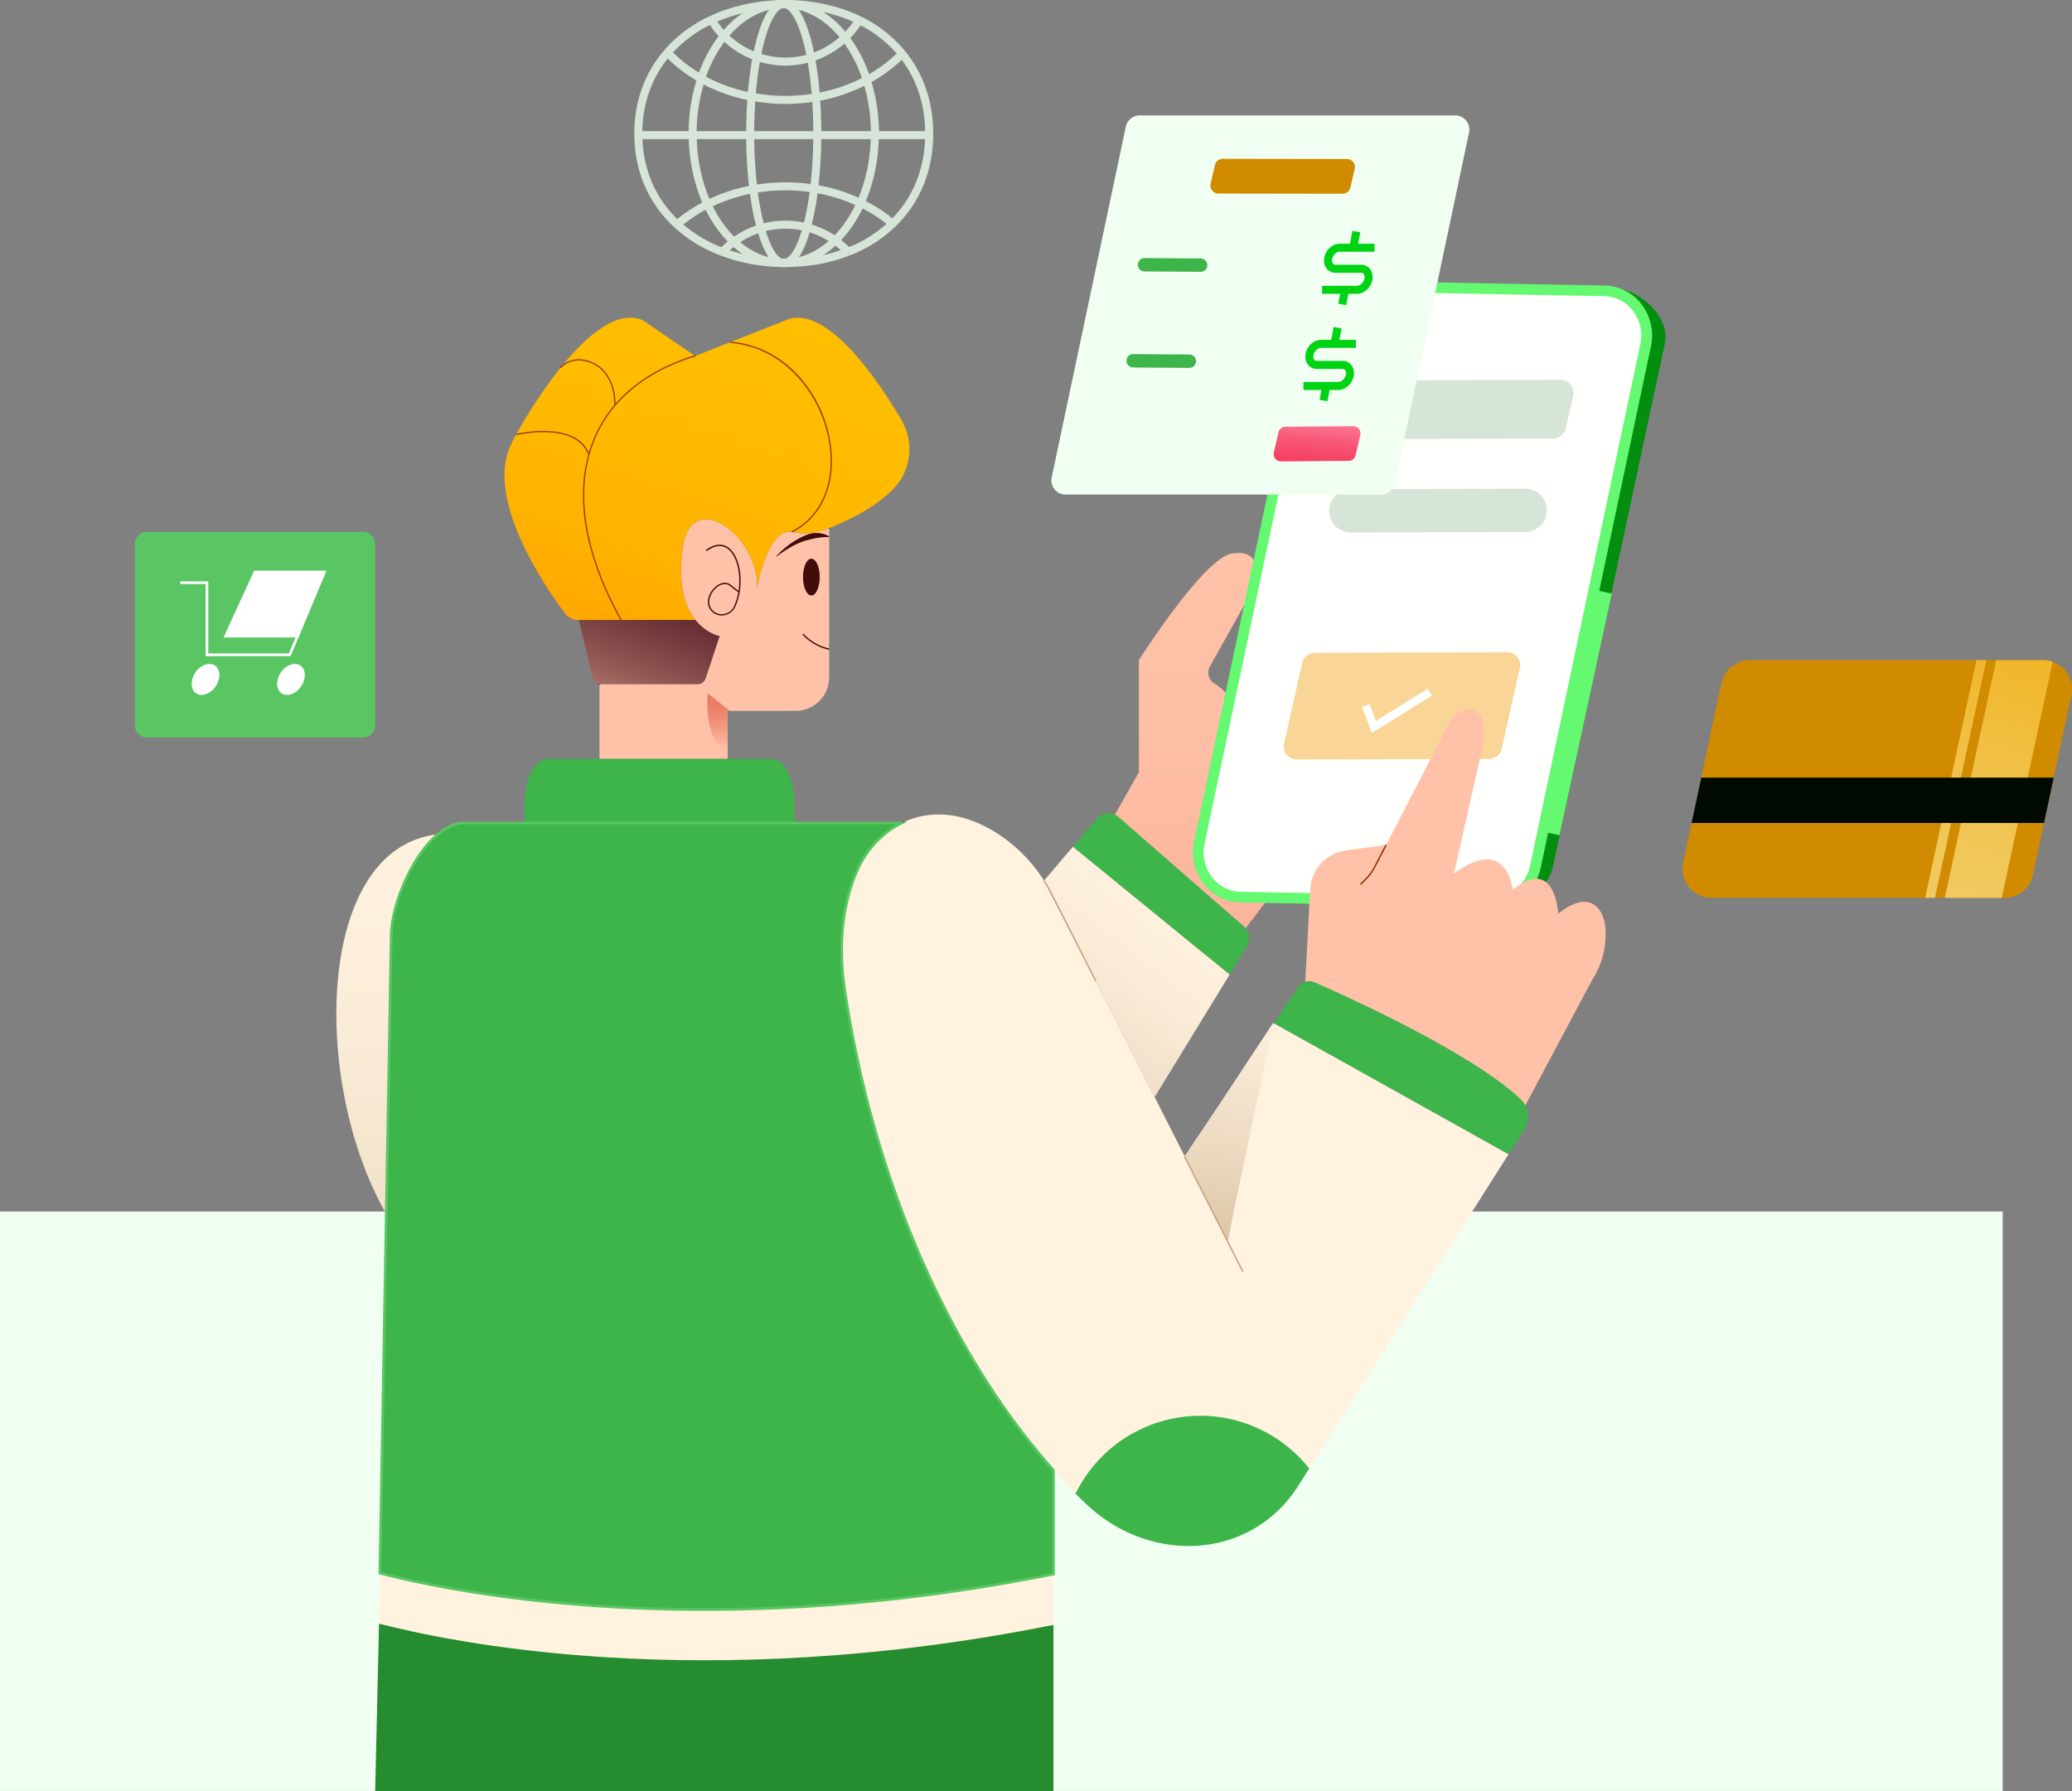 <svg id="Layer_1" data-name="Layer 1" xmlns="http://www.w3.org/2000/svg" xmlns:xlink="http://www.w3.org/1999/xlink" viewBox="0 0 1866.97 1613.81"><rect x="0" y="0" width="1866.97" height="1613.81" fill="#808080" stroke="none"/><defs><style>.cls-1{fill:#d18b00;}.cls-2,.cls-3{opacity:0.7;isolation:isolate;}.cls-2{fill:url(#linear-gradient);}.cls-3{fill:url(#linear-gradient-2);}.cls-4{fill:#f0fff1;}.cls-5{fill:#d6e5d8;}.cls-6{fill:#00c8d1;}.cls-7{fill:#59c663;}.cls-8{fill:#000a00;}.cls-9{fill:#fff;}.cls-10{fill:#ffc2a9;}.cls-11{fill:url(#linear-gradient-3);}.cls-12{fill:#3db54a;}.cls-13{fill:#038e10;}.cls-14{fill:#64f971;}.cls-15{fill:#fffffe;}.cls-16{fill:#f9d698;}.cls-17{fill:url(#linear-gradient-4);}.cls-18{fill:#420c0a;}.cls-19{fill:url(#linear-gradient-5);}.cls-20{fill:url(#linear-gradient-6);}.cls-21{fill:#268c30;}.cls-22{fill:#fff2df;}.cls-23{fill:url(#linear-gradient-7);}.cls-24{fill:url(#linear-gradient-8);}.cls-25{fill:#9b4313;}.cls-26{fill:url(#linear-gradient-9);}.cls-27{fill:#c49d82;}.cls-28{fill:url(#linear-gradient-10);}.cls-29{fill:#942500;}.cls-30{fill:#71aded;}.cls-31{fill:#00d314;}</style><linearGradient id="linear-gradient" x1="1716.85" y1="751.52" x2="1822.22" y2="1124.57" gradientTransform="matrix(1, 0, 0, -1, 0, 1614)" gradientUnits="userSpaceOnUse"><stop offset="0" stop-color="#ffe892"/><stop offset="0.14" stop-color="#ffe68d"/><stop offset="0.31" stop-color="#ffe17d"/><stop offset="0.5" stop-color="#ffd864"/><stop offset="0.71" stop-color="#ffcc41"/><stop offset="0.92" stop-color="#ffbd14"/><stop offset="1" stop-color="#ffb600"/></linearGradient><linearGradient id="linear-gradient-2" x1="1768.29" y1="722.82" x2="1877.53" y2="1109.55" gradientTransform="matrix(1, 0, 0, -1, -18.02, 1604.81)" xlink:href="#linear-gradient"/><linearGradient id="linear-gradient-3" x1="1089.32" y1="1208.59" x2="1094.47" y2="388.91" gradientTransform="matrix(1, 0, 0, -1, -18.02, 1604.81)" gradientUnits="userSpaceOnUse"><stop offset="0" stop-color="#ffc2a9"/><stop offset="0.31" stop-color="#febfa6"/><stop offset="0.5" stop-color="#fcb79e"/><stop offset="0.66" stop-color="#f7a990"/><stop offset="0.8" stop-color="#f1957b"/><stop offset="0.92" stop-color="#e97b61"/><stop offset="1" stop-color="#e3674d"/></linearGradient><linearGradient id="linear-gradient-4" x1="1208.52" y1="1245.89" x2="1200.85" y2="1162.58" gradientTransform="matrix(1, 0, 0, -1, -18.02, 1604.81)" gradientUnits="userSpaceOnUse"><stop offset="0" stop-color="#ffb6c9"/><stop offset="0.14" stop-color="#fc93aa"/><stop offset="0.3" stop-color="#fa728d"/><stop offset="0.46" stop-color="#f85776"/><stop offset="0.63" stop-color="#f64566"/><stop offset="0.81" stop-color="#f53a5c"/><stop offset="1" stop-color="#f53659"/></linearGradient><linearGradient id="linear-gradient-5" x1="721.96" y1="1400.54" x2="505.7" y2="719.67" gradientTransform="matrix(1, 0, 0, -1, -18.02, 1604.81)" gradientUnits="userSpaceOnUse"><stop offset="0" stop-color="#ffbf00"/><stop offset="0.25" stop-color="#ffbc00"/><stop offset="0.44" stop-color="#ffb200"/><stop offset="0.61" stop-color="#ffa200"/><stop offset="0.77" stop-color="#ff8b00"/><stop offset="0.92" stop-color="#ff6d00"/><stop offset="1" stop-color="#ff5a00"/></linearGradient><linearGradient id="linear-gradient-6" x1="641.52" y1="1143.23" x2="556.69" y2="910.22" gradientTransform="matrix(1, 0, 0, -1, -18.02, 1604.81)" gradientUnits="userSpaceOnUse"><stop offset="0" stop-color="#49131c"/><stop offset="0.14" stop-color="#4d171f"/><stop offset="0.29" stop-color="#5a2429"/><stop offset="0.44" stop-color="#70383a"/><stop offset="0.6" stop-color="#8e5551"/><stop offset="0.76" stop-color="#b47a6f"/><stop offset="0.91" stop-color="#e3a793"/><stop offset="1" stop-color="#ffc2a9"/></linearGradient><linearGradient id="linear-gradient-7" x1="367.17" y1="909.74" x2="364.97" y2="152.37" gradientTransform="matrix(1, 0, 0, -1, -18.02, 1604.81)" gradientUnits="userSpaceOnUse"><stop offset="0" stop-color="#fff2df"/><stop offset="0.22" stop-color="#fdefdb"/><stop offset="0.45" stop-color="#f5e6cf"/><stop offset="0.67" stop-color="#e9d6bb"/><stop offset="0.89" stop-color="#d9c1a0"/><stop offset="1" stop-color="#ceb38e"/></linearGradient><linearGradient id="linear-gradient-8" x1="1073.44" y1="797.79" x2="849.71" y2="508.14" gradientTransform="matrix(1, 0, 0, -1, -18.02, 1604.81)" gradientUnits="userSpaceOnUse"><stop offset="0" stop-color="#fff2df"/><stop offset="0.19" stop-color="#fbedd8"/><stop offset="0.47" stop-color="#efddc5"/><stop offset="0.8" stop-color="#dcc5a5"/><stop offset="1" stop-color="#ceb38e"/></linearGradient><linearGradient id="linear-gradient-9" x1="666.33" y1="929.62" x2="664.52" y2="1016.47" gradientTransform="matrix(1, 0, 0, -1, -18.02, 1604.81)" gradientUnits="userSpaceOnUse"><stop offset="0" stop-color="#ffc2a9"/><stop offset="0.01" stop-color="#febfa6"/><stop offset="0.19" stop-color="#f49f86"/><stop offset="0.37" stop-color="#ed876d"/><stop offset="0.57" stop-color="#e7755b"/><stop offset="0.77" stop-color="#e46a50"/><stop offset="1" stop-color="#e3674d"/></linearGradient><linearGradient id="linear-gradient-10" x1="1117.32" y1="731.53" x2="1087.35" y2="428.11" gradientTransform="matrix(1, 0, 0, -1, 0, 1614)" gradientUnits="userSpaceOnUse"><stop offset="0" stop-color="#fff2df"/><stop offset="0.19" stop-color="#faecd7"/><stop offset="0.49" stop-color="#eddbc2"/><stop offset="0.85" stop-color="#d8c09f"/><stop offset="1" stop-color="#ceb38e"/></linearGradient></defs><g id="Layer_1-2" data-name="Layer 1"><path class="cls-1" d="M1866.39,626.33l-15.88,74.34-8.71,40.91-10,46.72A26.07,26.07,0,0,1,1806.3,809H1542.05a26.1,26.1,0,0,1-25.5-31.52l7.65-35.85,8.73-40.91,18.19-85.22a26.09,26.09,0,0,1,25.5-20.64h264.26a26.05,26.05,0,0,1,25.51,31.52Z"/><polygon class="cls-2" points="1789.78 594.81 1743.48 808.95 1734.68 808.95 1780.94 594.81 1789.78 594.81"/><path class="cls-3" d="M1849.59,596.3,1803.64,809h-51.25l46.27-214.14h42.22A26.1,26.1,0,0,1,1849.59,596.3Z"/><rect class="cls-4" y="1091.66" width="1804.55" height="522.12"/><path class="cls-5" d="M772.53,21.37c-18.95-9.26-41.39-14.15-64.89-14.15h-.93V0h.95c24.59,0,48.13,5.15,68.06,14.88Z"/><path class="cls-5" d="M806.8,204.14l-5-5.19c20.53-19.83,31.55-46.54,31.88-77.23l7.22.07C840.54,154.46,828.75,182.94,806.8,204.14Z"/><path class="cls-5" d="M607.72,204.92c-23.32-21.42-35.84-50.11-36.21-83.11l7.22-.08c.35,30.91,12.06,57.85,33.87,77.89Z"/><path class="cls-5" d="M571.51,121.81v-1.48c0-28.75,9.41-54.8,27.21-75.32l5.45,4.73c-16.65,19.19-25.45,43.6-25.45,70.59v1.41Z"/><path class="cls-5" d="M642.54,21.11l-3.08-6.52c19.28-9.1,41.77-14.12,65-14.53l.13,7.22C682.37,7.67,660.9,12.45,642.54,21.11Z"/><polygon class="cls-5" points="706.7 240.61 706.42 240.61 706.43 233.39 706.66 233.39 706.7 240.61"/><polygon class="cls-5" points="705.8 240.6 704.49 240.57 704.61 233.35 705.88 233.38 705.8 240.6"/><polygon class="cls-5" points="706.66 7.24 706.43 3.63 706.38 0.02 706.65 0.02 706.75 7.24 706.7 3.63 706.66 7.24"/><polygon class="cls-5" points="705.89 7.25 705.8 0.03 706.41 0.02 706.46 7.24 705.89 7.25"/><path class="cls-5" d="M704.49,240.57a162.36,162.36,0,0,1-54.85-10.18l2.56-6.75a154.89,154.89,0,0,0,52.42,9.71Z"/><path class="cls-5" d="M707.64,240.63h-.95v-7.22h.93c19.83,0,38.42-3.33,55.26-9.91l2.63,6.73C747.85,237.13,728.37,240.63,707.64,240.63Z"/><path class="cls-5" d="M840.89,121.81l-7.22-.07v-1.41c0-26.6-8.17-50.67-23.64-69.62l5.59-4.56c16.53,20.24,25.27,45.9,25.27,74.18v1.48Z"/><path class="cls-5" d="M604.14,49.72,598.69,45a122.49,122.49,0,0,1,40.77-30.4l3.08,6.52A115.54,115.54,0,0,0,604.14,49.72Z"/><path class="cls-5" d="M649.64,230.39a129.29,129.29,0,0,1-41.92-25.47l4.88-5.31a122.32,122.32,0,0,0,39.6,24Z"/><path class="cls-5" d="M765.53,230.23l-2.63-6.73A116.24,116.24,0,0,0,801.79,199l5,5.19A123.68,123.68,0,0,1,765.53,230.23Z"/><polygon class="cls-5" points="704.61 7.28 704.49 0.06 705.8 0.03 705.88 7.25 704.61 7.28"/><polygon class="cls-5" points="706.41 240.61 706.02 240.6 705.89 233.38 706.46 233.39 706.41 240.61"/><path class="cls-5" d="M810.06,50.69a110.47,110.47,0,0,0-37.53-29.32l3.17-6.49a117.68,117.68,0,0,1,39.95,31.25Z"/><path class="cls-5" d="M730.52,205.81l-7-1.9a246.43,246.43,0,0,0,6.46-34.4l7.17.87A252.38,252.38,0,0,1,730.52,205.81Z"/><path class="cls-5" d="M737.17,170.38l-7.19-.87a407.72,407.72,0,0,0,2.84-47.77H740A416,416,0,0,1,737.17,170.38Z"/><path class="cls-5" d="M682.09,206.6a248,248,0,0,1-6.8-35.73l7.16-.89A243.34,243.34,0,0,0,689,204.67Z"/><polygon class="cls-5" points="706.2 240.63 705.52 240.58 706.02 233.38 706.48 233.43 706.2 235.74 706.2 240.63"/><path class="cls-5" d="M706.54,240.61l-.21-7.22c4.48-.13,11.36-7.94,17.23-29.46l7,1.9C724.31,228.62,716.24,240.32,706.54,240.61Z"/><polygon class="cls-5" points="705.99 7.25 705.84 3.64 705.5 0.05 705.7 0.04 705.7 0.04 706.2 0 706.2 7.22 706.2 3.61 706.51 7.2 705.99 7.25"/><path class="cls-5" d="M680.79,87.45l-7.2-.56A329.49,329.49,0,0,1,678.3,50.4l7.09,1.41A318.63,318.63,0,0,0,680.79,87.45Z"/><path class="cls-5" d="M740.06,121.81h-7.22v-1.5c0-10.93-.41-21.8-1.2-32.32l7.2-.55c.81,10.71,1.21,21.76,1.21,32.87Z"/><path class="cls-5" d="M731.65,88a323,323,0,0,0-4.48-35.33l7.1-1.33a334.57,334.57,0,0,1,4.58,36.11Z"/><path class="cls-5" d="M705.69,240.59c-9.51-.42-17.45-11.85-23.6-34l6.95-1.93c5.8,20.87,12.57,28.52,17,28.71Z"/><path class="cls-5" d="M672.34,121.81v-1.5c0-11.3.43-22.55,1.26-33.42l7.2.56c-.82,10.68-1.24,21.74-1.24,32.86v1.43Z"/><path class="cls-5" d="M727.17,52.66C721.34,21.54,712.5,7.42,706.33,7.24L706.54,0c15.84.47,24.17,32.35,27.73,51.31Z"/><polygon class="cls-5" points="706.33 7.24 705.81 7.19 706.2 4.42 706.2 0 706.54 0.03 706.54 0.03 706.54 0.03 706.83 0.05 706.46 2.73 706.33 7.24"/><path class="cls-5" d="M685.39,51.81l-7.09-1.36C681.84,31.94,690.11.78,705.69.09L706,7.3C700.38,7.5,691.6,19.3,685.39,51.81Z"/><path class="cls-5" d="M675.29,170.87a415.3,415.3,0,0,1-2.95-49.1h7.22A407.31,407.31,0,0,0,682.45,170Z"/><polygon class="cls-5" points="706.2 240.63 706.2 237.02 705.82 233.44 706.38 233.39 706.49 240.61 706.43 237 706.82 240.58 706.2 240.63"/><rect class="cls-5" x="788.3" y="118.15" width="48.98" height="7.22"/><rect class="cls-5" x="575.12" y="118.15" width="48.98" height="7.22"/><polygon class="cls-6" points="837.31 125.37 837.27 125.37 837.27 118.15 837.31 125.37"/><rect class="cls-5" x="675.95" y="118.15" width="60.49" height="7.22"/><polygon class="cls-5" points="575.12 125.37 575.08 118.15 575.12 118.15 575.12 125.37"/><rect class="cls-5" x="624.1" y="118.15" width="51.85" height="7.22"/><rect class="cls-5" x="736.44" y="118.15" width="51.85" height="7.22"/><path class="cls-5" d="M620.49,121.81v-1.48a161.18,161.18,0,0,1,7.94-50.63L635.28,72a154,154,0,0,0-7.57,48.37v1.41Z"/><path class="cls-5" d="M704.66,7.28,704.45.06h1.75V7.28h-1.54Z"/><path class="cls-5" d="M655.09,34.59l-5.62-4.53c15.16-18.78,34.68-29.43,55-30l.21,7.22C686.5,7.81,668.9,17.49,655.09,34.59Z"/><path class="cls-5" d="M755,219.29l-5-5.18c8.88-8.64,16.35-19.61,22.18-32.6l6.59,3C772.55,198.29,764.56,210,755,219.29Z"/><path class="cls-5" d="M758.54,36.1c-14.3-18.45-32.72-28.7-51.87-28.86L706.73,0c21.41.18,41.83,11.43,57.52,31.66Z"/><path class="cls-5" d="M778.76,184.46l-6.59-3c8-17.84,12.34-38.51,12.52-59.78l7.22.06C791.72,144.05,787.17,165.72,778.76,184.46Z"/><path class="cls-5" d="M706.2,240.63h-1.75l.21-7.22h1.54Z"/><path class="cls-5" d="M704.45,240.57c-16.4-.46-32.23-7.4-45.78-20.07l4.93-5.27c12.25,11.45,26.44,17.71,41.06,18.12Z"/><path class="cls-5" d="M635.25,71.94l-6.85-2.26a125.22,125.22,0,0,1,21.07-39.62l5.62,4.53A118,118,0,0,0,635.25,71.94Z"/><path class="cls-5" d="M706.73,240.61l-.06-7.22c15.5-.13,30.48-6.8,43.32-19.28l5,5.18C740.82,233.09,724.12,240.46,706.73,240.61Z"/><polygon class="cls-5" points="706.67 7.24 706.27 7.22 706.2 0 706.64 0.01 706.67 7.24"/><path class="cls-5" d="M634.17,185.63c-8.76-19-13.49-41.09-13.68-63.84l7.22-.06c.18,21.74,4.68,42.79,13,60.88Z"/><path class="cls-5" d="M777.56,73.22a120,120,0,0,0-19-37.12l5.71-4.42A127.38,127.38,0,0,1,784.45,71Z"/><path class="cls-5" d="M791.91,121.81l-7.22-.07v-1.41a154.45,154.45,0,0,0-7.16-47.09l6.87-2.19A161.45,161.45,0,0,1,792,120.31Z"/><polygon class="cls-5" points="706.2 240.63 706.2 233.41 706.67 233.39 706.72 240.61 706.7 237 706.73 240.61 706.2 240.63"/><path class="cls-5" d="M658.67,220.5c-9.84-9.2-18.08-20.93-24.5-34.87l6.55-3c6,13.09,13.73,24.06,22.88,32.62Z"/><path class="cls-5" d="M663.29,220.81,659,215a80.75,80.75,0,0,1,25.56-12.79l2.05,6.92A73.51,73.51,0,0,0,663.29,220.81Z"/><path class="cls-5" d="M686.59,209.1l-2.05-6.92a82.17,82.17,0,0,1,43.4-.8l-1.8,7A74.88,74.88,0,0,0,686.59,209.1Z"/><path class="cls-5" d="M761.59,229.34a75.33,75.33,0,0,0-11.17-9.7l4.17-5.89a82.17,82.17,0,0,1,12.25,10.64Z"/><path class="cls-5" d="M750.42,219.64a73.82,73.82,0,0,0-24.28-11.26l1.8-7a81.06,81.06,0,0,1,26.65,12.37Z"/><path class="cls-5" d="M653.55,229.48l-5.26-4.94A81.57,81.57,0,0,1,659,215l4.31,5.79A76,76,0,0,0,653.55,229.48Z"/><path class="cls-5" d="M773.9,186.24A148.75,148.75,0,0,0,733,173.51l1.15-7.13A156.13,156.13,0,0,1,777,179.73Z"/><path class="cls-5" d="M802,204.31a131.76,131.76,0,0,0-28.06-18.07l3.13-6.51a140.1,140.1,0,0,1,29.58,19.08Z"/><path class="cls-5" d="M612.52,205l-4.71-5.47a139.27,139.27,0,0,1,28-18.64l3.25,6.45A131.25,131.25,0,0,0,612.52,205Z"/><path class="cls-5" d="M679.5,174l-1.27-7.11a167.22,167.22,0,0,1,55.93-.49L733,173.51A159.76,159.76,0,0,0,679.5,174Z"/><path class="cls-5" d="M639.07,187.34l-3.25-6.45a155.51,155.51,0,0,1,42.41-14l1.28,7.11A147.58,147.58,0,0,0,639.07,187.34Z"/><path class="cls-5" d="M763.89,36.5l-5-5.21a75.17,75.17,0,0,0,12.13-15L777.18,20A81.64,81.64,0,0,1,763.89,36.5Z"/><path class="cls-5" d="M707.64,59.09a80.86,80.86,0,0,1-27-4.61l2.39-6.8a74.8,74.8,0,0,0,46.61.87l2.14,6.89A81.67,81.67,0,0,1,707.64,59.09Z"/><path class="cls-5" d="M680.65,54.48a81.64,81.64,0,0,1-30.94-19.62l5.14-5.05A74.74,74.74,0,0,0,683,47.7Z"/><path class="cls-5" d="M731.79,55.44l-2.14-6.89A74.53,74.53,0,0,0,758.9,31.29l5,5.21A81.8,81.8,0,0,1,731.79,55.44Z"/><path class="cls-5" d="M649.71,34.86a82.43,82.43,0,0,1-11.8-15.15L644.09,16a74.3,74.3,0,0,0,10.76,13.83Z"/><path class="cls-5" d="M735.86,91.27l-1.22-7.11a147.18,147.18,0,0,0,44.65-15.22l3.41,6.37A154,154,0,0,1,735.86,91.27Z"/><path class="cls-5" d="M707.64,93.67a167.62,167.62,0,0,1-31.13-3l1.35-7.1a159.78,159.78,0,0,0,56.78.54l1.22,7.11A167.86,167.86,0,0,1,707.64,93.67Z"/><path class="cls-5" d="M676.51,90.72A153.32,153.32,0,0,1,630.06,74l3.53-6.3a145.62,145.62,0,0,0,44.27,16Z"/><path class="cls-5" d="M630.06,74a133.09,133.09,0,0,1-31.25-24.15l5.22-5a126,126,0,0,0,29.56,22.8Z"/><path class="cls-5" d="M782.7,75.31l-3.41-6.37a127.31,127.31,0,0,0,31-23L815.45,51A134.82,134.82,0,0,1,782.7,75.31Z"/><path class="cls-7" d="M327.16,479.32H132.41a10.9,10.9,0,0,0-10.9,10.9V653.68a10.9,10.9,0,0,0,10.9,10.9H327.16a10.9,10.9,0,0,0,10.89-10.9V490.22A10.9,10.9,0,0,0,327.16,479.32Zm-59,93.83H203.32l26.46-57.74h62.56Z"/><polygon class="cls-8" points="1850.5 700.67 1841.79 741.58 1524.19 741.58 1532.93 700.67 1850.5 700.67"/><polygon class="cls-9" points="292.34 515.41 268.13 573.15 203.31 573.15 229.78 515.41 292.34 515.41"/><path class="cls-9" d="M269,574.36H201.44L229,514.2h65.14ZM205.24,572h62.14l23.2-55.34h-60Z"/><polygon class="cls-9" points="261.86 591.2 185.27 591.2 185.27 526.24 162.41 526.24 162.41 523.83 187.67 523.83 187.67 588.79 260.26 588.79 267.02 572.69 269.24 573.62 261.86 591.2"/><path class="cls-9" d="M270.33,617.75c-4.32,6.34-11.47,9-16,5.92s-4.63-10.69-.31-17,11.47-9,16-5.92S274.65,611.42,270.33,617.75Z"/><path class="cls-9" d="M258.68,626.16a8.82,8.82,0,0,1-5-1.5c-5-3.43-5.31-11.82-.63-18.69a18.25,18.25,0,0,1,8.49-6.93c3.39-1.26,6.64-1,9.15.7,5,3.43,5.32,11.82.63,18.69a18.19,18.19,0,0,1-8.49,6.93A12,12,0,0,1,258.68,626.16Zm7-25.5a9.63,9.63,0,0,0-3.31.63,15.86,15.86,0,0,0-7.34,6c-3.94,5.77-3.94,12.66,0,15.35a7.47,7.47,0,0,0,7,.43,15.86,15.86,0,0,0,7.34-6c3.94-5.78,3.94-12.67,0-15.36a6.33,6.33,0,0,0-3.63-1.05Z"/><path class="cls-9" d="M193.33,617.75c-4.32,6.34-11.46,9-16,5.92s-4.64-10.69-.32-17,11.47-9,16-5.92S197.65,611.42,193.33,617.75Z"/><path class="cls-9" d="M181.68,626.16a8.74,8.74,0,0,1-5-1.5c-5-3.43-5.32-11.82-.63-18.69a18.19,18.19,0,0,1,8.49-6.93c3.39-1.26,6.64-1,9.15.7,5,3.43,5.32,11.82.63,18.69a18.25,18.25,0,0,1-8.49,6.93A12,12,0,0,1,181.68,626.16Zm7-25.5a9.63,9.63,0,0,0-3.31.63,15.86,15.86,0,0,0-7.34,6c-3.94,5.77-3.94,12.66,0,15.35,1.84,1.26,4.31,1.41,7,.43a15.92,15.92,0,0,0,7.34-6c3.94-5.78,3.94-12.67,0-15.36a6.38,6.38,0,0,0-3.67-1.05Z"/><path class="cls-10" d="M714.32,479.44c-22.6-5.22-32.2,50.4-32.2,50.4,2.41-45.71-60.15-93.83-67.37-33.68-3.9,32.6,3.23,51.54,11.91,62.48,9.87,12.44,21.78,14.51,21.78,14.51l-12.85,38.52a7,7,0,0,1-6.64,4.79H540.16v67.35h115.5V640.52h61.25a30.16,30.16,0,0,0,30.18-30.14V475.9C736.72,480.16,725.24,481.94,714.32,479.44ZM662,546.61c-3.66,7.94-14.51,10-20.46,3.59-10-10.85,7-30.39,16.58-22.76,3.06,2.45,5.66,4.42,7.82,6A52.75,52.75,0,0,1,662,546.61Z"/><path class="cls-11" d="M1142.79,809.72l-20.48,26.75a9.87,9.87,0,0,0-1.42-1.47l-113.08-98.72a14.13,14.13,0,0,0-3.28-2.11l21.66-38.31V594.81s62.56-98.65,86.62-96.25c0,0,38.49-7.21,4.81,52.94l-27.41,48.94a11.48,11.48,0,0,0,4.13,15.51,37.86,37.86,0,0,1,15.27,16.75l-27.38,128a40.34,40.34,0,0,0,39,48.82Z"/><path class="cls-12" d="M715.81,724.25v52.48a71.09,71.09,0,0,1-3.11,21.39H475.9a71.09,71.09,0,0,1-3.11-21.39V724.25c0-22.32,9.15-40.42,20.43-40.42H695.38C706.66,683.81,715.81,701.93,715.81,724.25Z"/><path class="cls-13" d="M1500.09,309.81,1399.44,780.17a39.85,39.85,0,0,1-6.45,14.75,40.31,40.31,0,0,1-33.49,17.18l-179.39-2-37.32-.41-21.51-.24a40.38,40.38,0,0,1-39-48.82l27.38-128,40-187.07,6.4-29.91,6.69-31.25,20.17-94.22a40.34,40.34,0,0,1,39.91-31.93l12.85.14,58.52.65,156.68,0C1476.36,259.43,1505.43,284.81,1500.09,309.81Z"/><polygon class="cls-14" points="1452.3 534.87 1434.52 617.14 1433.85 620.24 1405.24 752.62 1365.92 744.13 1412.98 526.38 1452.3 534.87"/><path class="cls-15" d="M1482.79,311.12l-99.3,469.75a41,41,0,0,1-6.26,14.7,38,38,0,0,1-32.11,17l-171.31-3.13-35.64-.65-20.54-.38c-24.38-.43-42.24-24.13-37-49.07l27-127.77,39.5-186.81,6.32-29.87,6.6-31.21L1180,289.55a39.81,39.81,0,0,1,25.64-29.66,37,37,0,0,1,12.7-2l12.27.23,55.88,1L1445.84,262C1470.21,262.48,1488.06,286.2,1482.79,311.12Z"/><path class="cls-14" d="M1345.79,817.35H1345l-227.5-4.17a42.58,42.58,0,0,1-32.61-16.3,46.27,46.27,0,0,1-9-38.57l99.33-469.75c3.28-15.53,14.31-28.25,28.78-33.22a41.43,41.43,0,0,1,14.35-2.27L1446,257.24a42.56,42.56,0,0,1,32.58,16.3,46.27,46.27,0,0,1,9,38.57l-99.31,469.75a45.3,45.3,0,0,1-7,16.43A42.8,42.8,0,0,1,1345.79,817.35ZM1217.66,262.69a31.75,31.75,0,0,0-10.45,1.75c-11.3,3.88-19.92,13.88-22.51,26.11L1085.37,760.3a36.72,36.72,0,0,0,7.09,30.59,33,33,0,0,0,25.25,12.67l227.5,4.16a33.13,33.13,0,0,0,28-14.85,36.2,36.2,0,0,0,5.53-13L1478,310.11a36.69,36.69,0,0,0-7.09-30.59,33,33,0,0,0-25.22-12.67l-227.53-4.17Z"/><path class="cls-5" d="M1399.43,395.13l-173.24.56A11.71,11.71,0,0,1,1214.44,384a11.19,11.19,0,0,1,.29-2.64l6.7-29.48a11.72,11.72,0,0,1,11.39-9.12l173.24-.56a11.71,11.71,0,0,1,11.75,11.67,11.19,11.19,0,0,1-.29,2.64l-6.7,29.49A11.7,11.7,0,0,1,1399.43,395.13Z"/><path class="cls-16" d="M1341.65,683.86l-173.21.56a11.73,11.73,0,0,1-11.75-11.71,11.91,11.91,0,0,1,.29-2.6l16.37-72.75a11.72,11.72,0,0,1,11.41-9.16l173.22-.56a11.73,11.73,0,0,1,11.77,11.69,12.16,12.16,0,0,1-.29,2.62l-16.37,72.75A11.73,11.73,0,0,1,1341.65,683.86Z"/><path class="cls-5" d="M1374.23,479.37l-157,.5a19.56,19.56,0,0,1-19.56-19.56,19.8,19.8,0,0,1,.56-4.66h0a19.58,19.58,0,0,1,18.89-14.84l157-.51a19.55,19.55,0,0,1,19.62,19.48,19.9,19.9,0,0,1-.57,4.74h0A19.56,19.56,0,0,1,1374.23,479.37Z"/><polygon class="cls-9" points="1236.08 660.34 1227.32 636.98 1234.08 634.44 1239.76 649.58 1286.55 620.61 1290.35 626.75 1236.08 660.34"/><path class="cls-4" d="M1244.46,445.63H960.07a12.73,12.73,0,0,1-12.45-15.34l66.81-316.23A12.73,12.73,0,0,1,1026.88,104h284.38a12.73,12.73,0,0,1,12.45,15.34L1256.9,435.54A12.73,12.73,0,0,1,1244.46,445.63Z"/><path class="cls-1" d="M1209.76,174.57l-111.93-.17a7.23,7.23,0,0,1-7.19-7.25,7.78,7.78,0,0,1,.19-1.6l3.88-16.83a7.23,7.23,0,0,1,7-5.61l111.94.18a7.23,7.23,0,0,1,7.19,7.25,7.78,7.78,0,0,1-.19,1.6L1216.76,169A7.23,7.23,0,0,1,1209.76,174.57Z"/><path class="cls-17" d="M1215.19,415.23l-61,.52a6.52,6.52,0,0,1-6.58-6.46,6.61,6.61,0,0,1,.17-1.54l4.21-18.23a6.53,6.53,0,0,1,6.29-5l61-.51a6.5,6.5,0,0,1,6.57,6.45,6.24,6.24,0,0,1-.17,1.55l-4.21,18.22A6.52,6.52,0,0,1,1215.19,415.23Z"/><path class="cls-10" d="M665.88,533.48a52.79,52.79,0,0,1-3.9,13.13c-3.66,7.94-14.51,10-20.46,3.59-10-10.85,7-30.39,16.58-22.76C661.12,529.89,663.72,531.86,665.88,533.48Z"/><path class="cls-18" d="M650.24,554.6a12.42,12.42,0,0,1-9.2-4c-5.53-6-3.18-14.78,2-20.34,4.15-4.45,10.52-7.2,15.39-3.3,3.32,2.66,6,4.71,7.8,6l.29.22-.06.37a53.15,53.15,0,0,1-4,13.28,13.54,13.54,0,0,1-12.24,7.74Zm2.93-28.29c-3.27,0-6.7,2-9.24,4.78-4.81,5.16-7,13.24-2,18.7a11.32,11.32,0,0,0,10.27,3.46,12.16,12.16,0,0,0,9.19-6.89,52.15,52.15,0,0,0,3.84-12.62c-1.77-1.32-4.39-3.3-7.54-5.83A7.07,7.07,0,0,0,653.17,526.31Z"/><rect x="745.88" y="467.29" width="2.41" height="8.61"/><rect x="538.96" y="604.43" width="2.41" height="12.03"/><path class="cls-19" d="M805.63,439.81c-16,16.91-40.43,28.87-58.54,36.09l-.92.36c-10.13,4-21.24,5.61-31.85,3.18-22.6-5.22-32.2,50.4-32.2,50.4,2.41-45.71-60.15-93.83-67.37-33.68-3.9,32.6,3.23,51.54,11.91,62.48l-105.24.08h0a15.63,15.63,0,0,1-12.55-6.28C491.73,529.5,436.2,449,460.76,399.92c.15-2.1,69.78-132.34,118.36-111.38l47.37,32.27,79.69-31.52c37-18.51,85.44,54.13,105.82,88.64C823.69,397.68,821.43,423.11,805.63,439.81Z"/><path class="cls-20" d="M648.44,573.15l-12.76,38.26a7.37,7.37,0,0,1-7,5H541.09a7.28,7.28,0,0,1-7.08-5.58l-12.59-52.16,105.24-.08C636.53,571.08,648.44,573.15,648.44,573.15Z"/><path class="cls-18" d="M666.47,533.58l-1.18-.2c2.85-16.86-1.8-34.25-10.58-39.6-5.1-3.11-11.3-2.12-17.94,2.86l-.73-1c8.93-6.7,15.42-5.29,19.29-2.93C664.66,498.43,669.45,516,666.47,533.58Z"/><path class="cls-21" d="M949.2,1463.86v150H338.05L341.52,1463C401.45,1475.09,630.61,1513.25,949.2,1463.86Z"/><path class="cls-22" d="M949.2,1418.4v45.72c-318.59,64-547.75,14.56-607.68-1.16l.79-45.5C403.43,1433.39,632,1482.09,949.2,1418.4Z"/><rect x="812.41" y="740.37" width="20.09" height="2.41"/><path class="cls-23" d="M394.45,751.75c-23.12,19.4-41.43,62.39-42,90.88L348,1093.81C280.24,976.1,284,763.91,394.45,751.75Z"/><path class="cls-22" d="M1359.33,1040l-32.77,51.66-146.91,231.56a125.13,125.13,0,0,0-210.56,22.71q-9.78-9.78-19.89-21.1c-46.75-52.38-97.62-130.07-136.5-233.17-21.87-58-39.94-124-51.35-198-5.67-36.79-3.94-74.52,10.71-108.76,7.77-18.12,21.92-34.21,40.35-43.28,23.44-11.53,53.85-11.67,87,9.89a139,139,0,0,1,41.31,42l46.68,90.5,53,104.54,24.09,47.54,3,5.85,26.08-38.86,15.68-23.38L1148,922.07Z"/><path class="cls-12" d="M1373.24,1018.08,1359.33,1040,1147.89,922,1170,889.14a11.66,11.66,0,0,1,14.29-4.16c25.14,11,98.17,44.1,149.78,77.93q3.71,2.42,7.24,4.84a250.26,250.26,0,0,1,28.29,22.06,21.9,21.9,0,0,1,4.77,6.33h0A22.18,22.18,0,0,1,1373.24,1018.08Z"/><path class="cls-12" d="M1179.65,1323.22l-9.82,15.49c-42.3,66.7-132.21,71.34-190,17.54-3.53-3.27-7.09-6.73-10.73-10.32a125.11,125.11,0,0,1,210.56-22.71Z"/><path class="cls-24" d="M1108,878.07l-67.61,110.49L948.11,806.49a146.15,146.15,0,0,0-7.41-13l26.08-30.58Z"/><path class="cls-12" d="M1123.59,852.54,1108,878.07l-12.22-10-5.9-4.79-9-7.34-5.9-4.79L966.78,762.94l21.51-25.21a13.74,13.74,0,0,1,16.24-3.56,14.13,14.13,0,0,1,3.28,2.11l87,75.94,6.59,5.77,6.31,5.51,6.59,5.75,6.59,5.75a9.87,9.87,0,0,1,1.42,1.47A13.67,13.67,0,0,1,1123.59,852.54Z"/><path class="cls-25" d="M559.13,559c-34.24-61.65-42.73-117.93-24.56-162.75,14.66-36.16,46.49-62.55,92-76.32l.35,1.15c-45.2,13.66-76.76,39.81-91.27,75.62-18,44.47-9.56,100.39,24.49,161.71Z"/><path class="cls-26" d="M657.72,640.52h-2.06v36.84c-22.31-9-18-52.48-18-52.48Z"/><path class="cls-27" d="M986.85,884.28l-39.27-77.47c-2.32-4.55-4.8-8.9-7.38-12.91l1-.65a147.87,147.87,0,0,1,7.44,13l39.27,77.51Z"/><polygon class="cls-28" points="1147.69 920.83 1111.6 1091.66 1106.4 1118.92 1092.59 1091.66 1067.4 1041.95 1093.48 1003.09 1147.69 920.83"/><path class="cls-18" d="M747,483.94a59.24,59.24,0,0,0-12.67,1.16c-1,.24-2,.47-3,.65s-2,.52-3,.73a27.19,27.19,0,0,0-3.07.81,28.51,28.51,0,0,0-3,1,70.93,70.93,0,0,0-11.6,5.79,96.84,96.84,0,0,0-10.87,7.41l-.33-.34a82.76,82.76,0,0,1,9.84-9.06,74.61,74.61,0,0,1,11.31-7.28c4-2,8.3-4.21,13.07-4.49s9.64.53,13.5,3.16Z"/><ellipse class="cls-18" cx="731.08" cy="519.99" rx="7.53" ry="16.57"/><path class="cls-18" d="M747,585.59c-15.75-3.7-23.84-13.69-23.92-13.79l.94-.75c.07.1,7.93,9.77,23.26,13.37Z"/><path class="cls-25" d="M530.13,409.81c-11.85-30.47-64.4-17.79-64.93-17.66l-.29-1.17c.54-.13,54.11-13.06,66.34,18.39Z"/><path class="cls-25" d="M554.65,365.29h-1.21c.27-18.9-7.94-33.34-22-38.63-9.75-3.68-20.16-1.62-25.92,5.11l-.91-.78c6.08-7.12,17-9.31,27.25-5.45C546.42,331,554.92,345.86,554.65,365.29Z"/><path class="cls-25" d="M713.67,479.81l-.54-1.07c27.84-13.92,40.59-46,33.29-83.78-7.45-38.54-38.4-81.88-88.74-86l.09-1.2c23,1.88,43.87,12,60.38,29.32a116.26,116.26,0,0,1,29.45,57.73C755,433.08,742,465.68,713.67,479.81Z"/><path class="cls-10" d="M1434.76,882.72l-60.41,113.44a21.9,21.9,0,0,0-4.77-6.33C1325,948.35,1216.15,899,1184.27,885a11.49,11.49,0,0,0-8.18-.41l4.52-83.92a37.16,37.16,0,0,1,32-34.36l36.41-5.06,39.89-77.18,17.64-34.12a19.64,19.64,0,0,1,15.88-10.85c19.46-1.28,14.19,30.32,14.19,30.32l-3.25,14.5L1310.1,787.29c48.13-36.09,52.94,14.44,52.94,14.44,14.53-11.81,23.91-11.62,30-6.81,10,7.94,11,28.46,11,28.46,28.08-22.71,40.9-5.17,42.49,12.78A75.19,75.19,0,0,1,1434.76,882.72Z"/><path class="cls-29" d="M1226.32,797.34l-.85-.85L1230,792a46.06,46.06,0,0,0,8.29-11.35L1248.43,761l1.07.55-10.15,19.66a46.9,46.9,0,0,1-8.51,11.65Z"/><path class="cls-30" d="M949.2,1324.81v92.85l-60.73-173.55A635.13,635.13,0,0,0,949.2,1324.81Z"/><path class="cls-12" d="M949.2,1324.81v93.57c-317.22,63.69-545.77,15-606.89-.94L348,1093.81l4.45-251.15c.53-28.49,18.84-71.48,42-90.88h0c7.53-6.33,15.52-10.15,23.63-10.15H812.41c-18.43,9.07-32.58,25.16-40.35,43.28-14.65,34.24-16.38,72-10.71,108.76,23.08,149.7,73.34,266.49,127.12,350.51A634.43,634.43,0,0,0,949.2,1324.81Z"/><path class="cls-7" d="M635.07,1451.5c-149.93,0-254-22.68-293.06-32.87l-.92-.24,10.2-575.78c.5-27,18-71.35,42.39-91.78l.37-.28c8.18-6.77,16.25-10.18,24.08-10.18H817.58l-4.6,2.29c-17.29,8.51-31.79,24.06-39.77,42.68-13.36,31.11-16.93,67.47-10.67,108.09C788,1058.61,845.62,1175,889.48,1243.48A636,636,0,0,0,950.09,1324l.31.34v95l-1,.19C831,1443.37,724.79,1451.5,635.07,1451.5Zm-291.54-35c63.59,16.46,290.56,63.71,604.46.88v-92.13a637.74,637.74,0,0,1-60.54-80.44c-44-68.72-101.76-185.39-127.29-351-6.33-41.06-2.7-77.87,10.79-109.41a88.52,88.52,0,0,1,36.64-41.59H418.13c-7.37,0-15.06,3.32-22.86,9.87l-.35.29c-23.7,20.12-40.74,63.33-41.23,89.71Z"/><path class="cls-12" d="M1081.79,244.94l-50.52-.36a6,6,0,0,1-6-6v-.06h0a6,6,0,0,1,6-6h.06l50.52.36a6,6,0,0,1,6,6v.06h0a6,6,0,0,1-6,6Z"/><path class="cls-12" d="M1071.55,331.49l-50.53-.36a6,6,0,0,1-6-6v-.06h0a6,6,0,0,1,6-6h.06l50.53.36a6,6,0,0,1,6,6v.06h0a6,6,0,0,1-6,6Z"/><path class="cls-31" d="M1222.78,264.75h-31.51v-7.22h31.51c2.87,0,6-3.06,6.67-6.56a5.12,5.12,0,0,0-.74-4.18,2.79,2.79,0,0,0-2.24-1h-23.16a9.94,9.94,0,0,1-7.8-3.62,12.22,12.22,0,0,1-2.26-10.16c1.36-6.95,7.4-12.4,13.75-12.4h31.51v7.2H1207c-2.87,0-6,3.06-6.66,6.56a5,5,0,0,0,.74,4.18,2.7,2.7,0,0,0,2.23,1h23.16a10,10,0,0,1,7.81,3.63,12.19,12.19,0,0,1,2.25,10.15C1235.18,259.3,1229.14,264.75,1222.78,264.75Z"/><rect class="cls-31" x="1203.97" y="264.13" width="13.37" height="7.22" transform="translate(716.83 1405.07) rotate(-79)"/><rect class="cls-31" x="1213.3" y="212.35" width="14.86" height="7.22" transform="translate(775.81 1373.06) rotate(-79)"/><path class="cls-31" d="M1206,351.37h-31.51v-7.22H1206c2.87,0,6-3.07,6.66-6.56a5,5,0,0,0-.74-4.18,2.7,2.7,0,0,0-2.23-1h-23.16a10,10,0,0,1-7.81-3.63,12.19,12.19,0,0,1-2.25-10.15c1.35-6.95,7.39-12.4,13.75-12.4h31.51v7.22H1190.2c-2.87,0-6,3.06-6.66,6.56a5,5,0,0,0,.74,4.18,2.74,2.74,0,0,0,2.23,1h23.16a9.94,9.94,0,0,1,7.8,3.62,12.22,12.22,0,0,1,2.26,10.16C1218.33,345.92,1212.29,351.37,1206,351.37Z"/><rect class="cls-31" x="1187.13" y="350.77" width="13.37" height="7.22" transform="translate(618.15 1458.64) rotate(-79)"/><rect class="cls-31" x="1196.46" y="298.97" width="14.86" height="7.22" transform="translate(677.15 1426.61) rotate(-79)"/><rect class="cls-27" x="1093.02" y="1035.84" width="1.2" height="116.42" transform="translate(-376.4 612.4) rotate(-26.87)"/></g></svg>